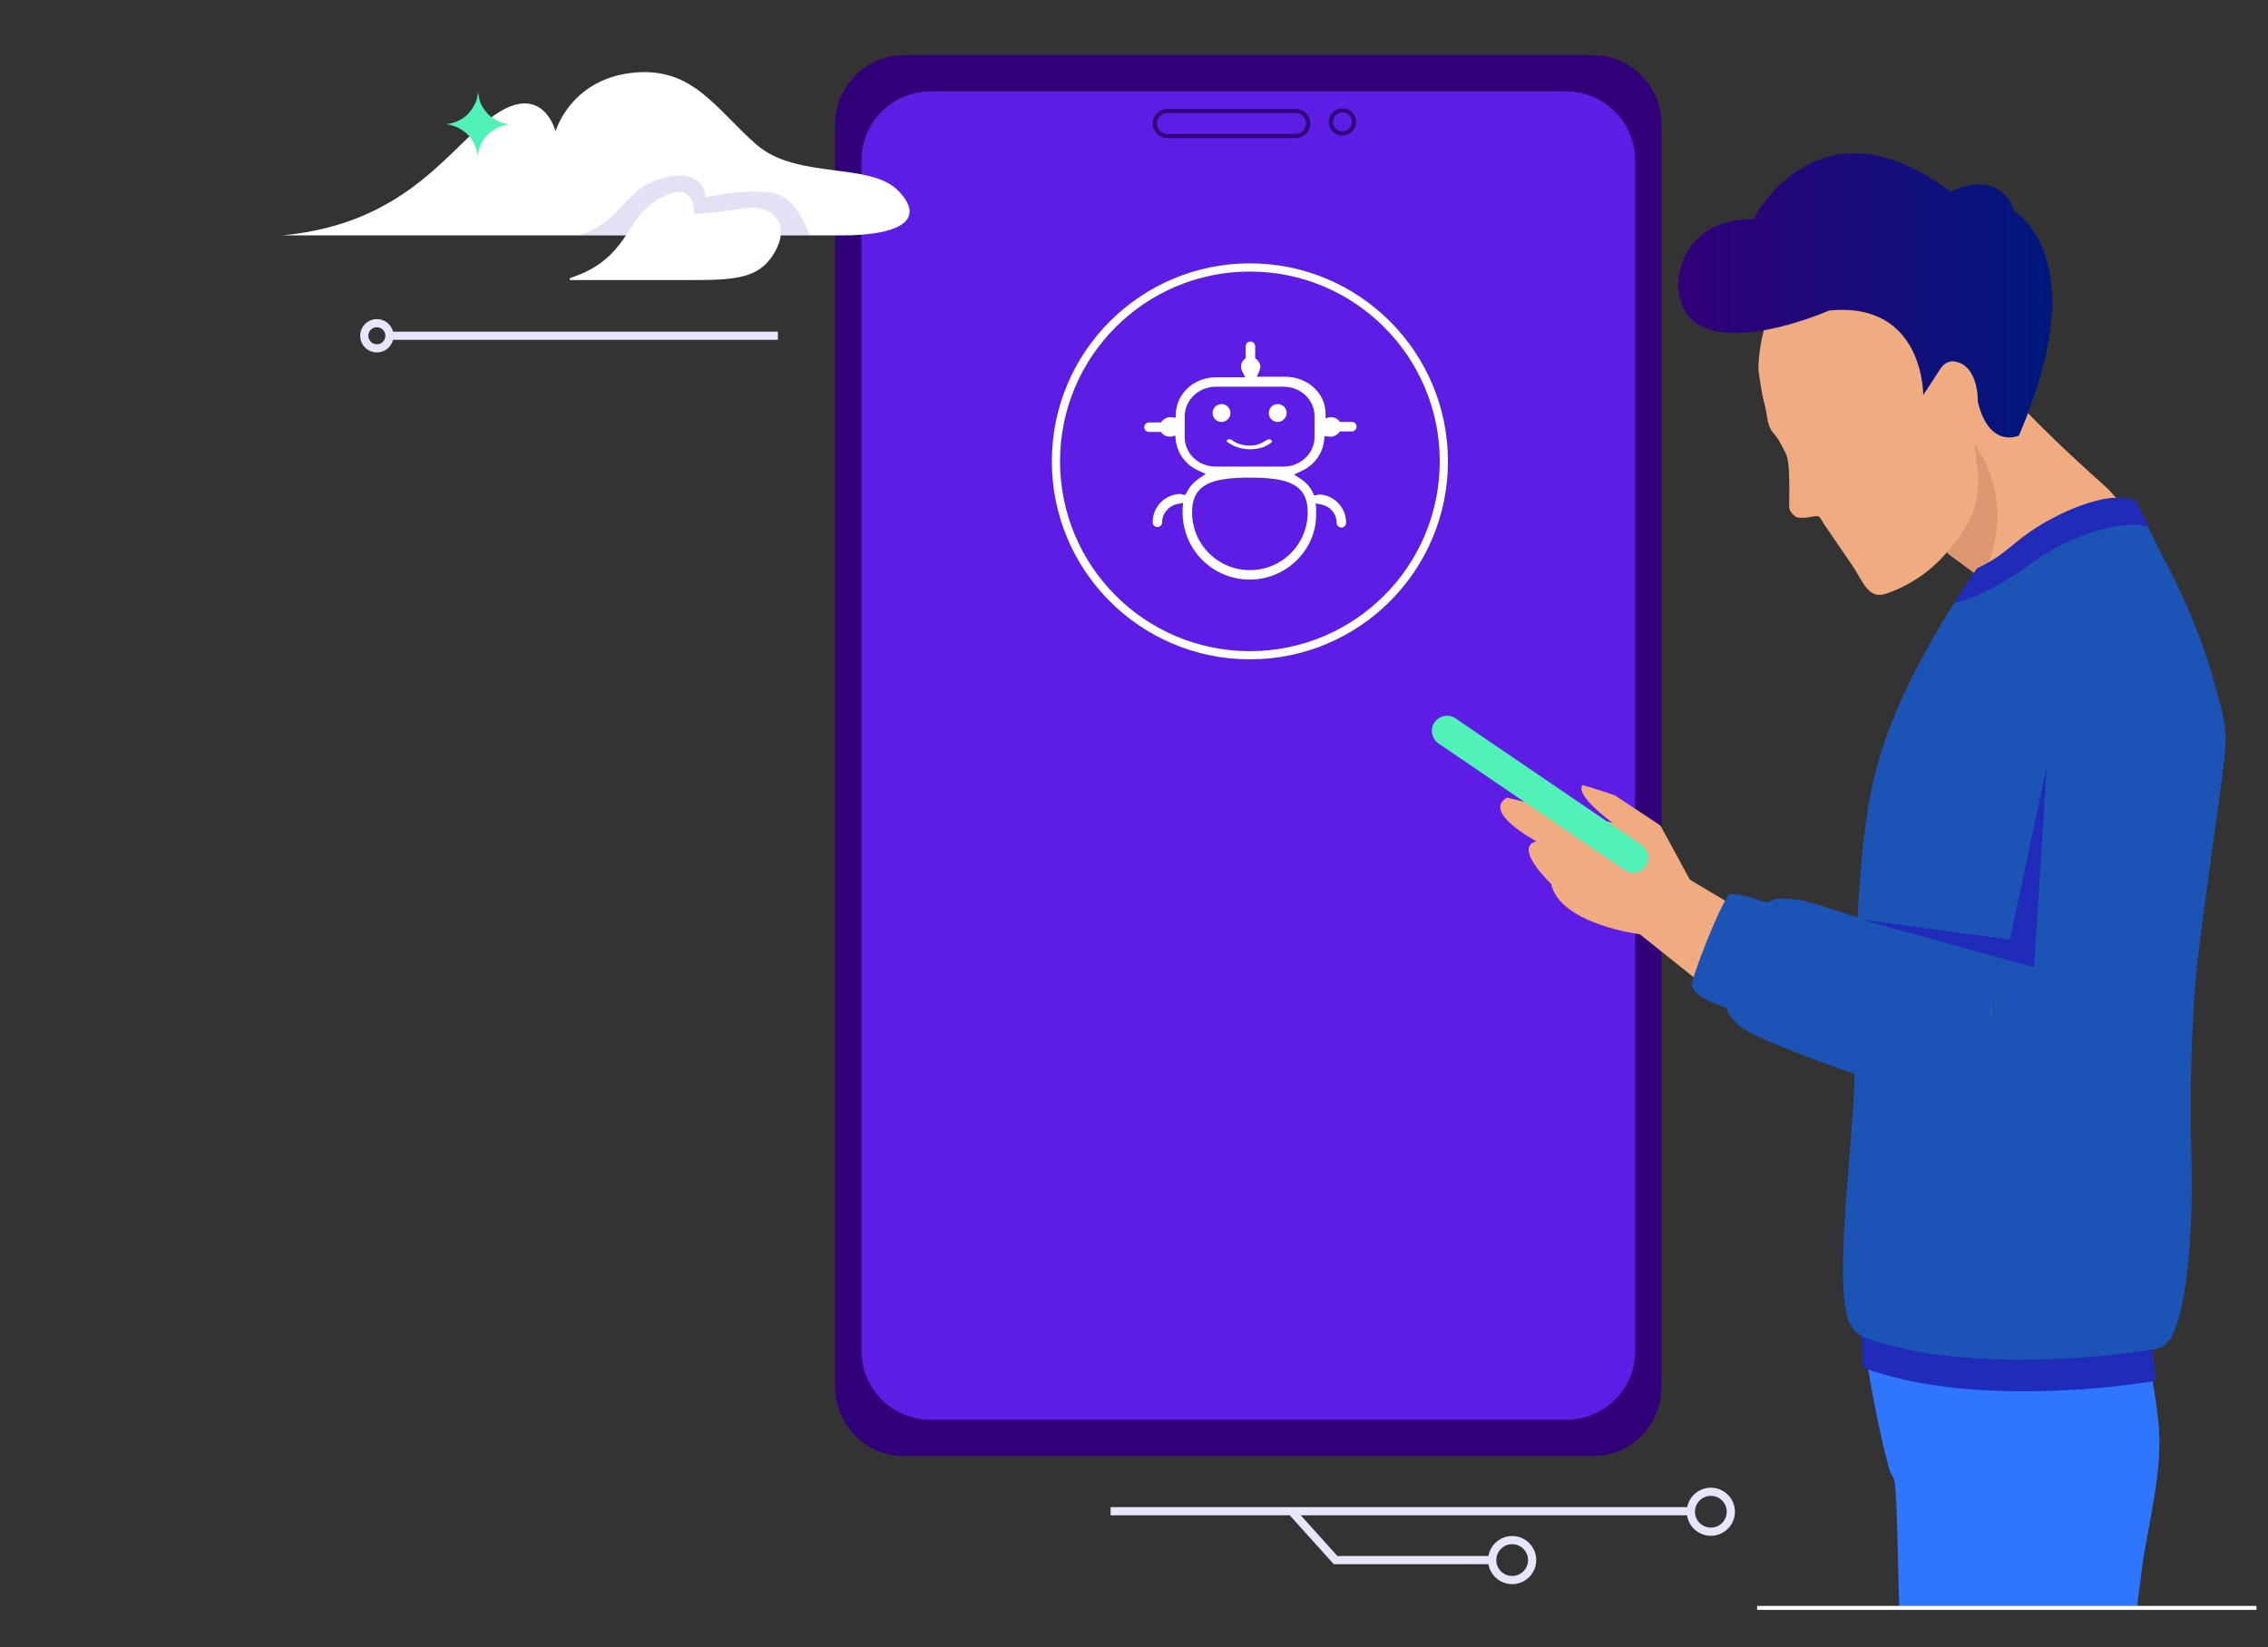 <svg id="eqHj2ocFD5Y1" xmlns="http://www.w3.org/2000/svg" xmlns:xlink="http://www.w3.org/1999/xlink" viewBox="0 0 431.5 313.5" shape-rendering="geometricPrecision" text-rendering="geometricPrecision" width="431.5" height="313.5">
<rect x="0" y="0" width="431.5" height="313.5" fill="#333333" stroke="none"/>
<style><![CDATA[
#eqHj2ocFD5Y10_tr {animation: eqHj2ocFD5Y10_tr__tr 13000ms linear infinite normal forwards}@keyframes eqHj2ocFD5Y10_tr__tr { 0% {transform: translate(390.25px,203.107px) rotate(0deg)} 2.308% {transform: translate(390.25px,203.107px) rotate(-2deg)} 4.615% {transform: translate(390.25px,203.107px) rotate(0deg)} 12.308% {transform: translate(390.25px,203.107px) rotate(0deg)} 14.615% {transform: translate(390.25px,203.107px) rotate(-2deg)} 16.923% {transform: translate(390.25px,203.107px) rotate(0deg)} 24.615% {transform: translate(390.25px,203.107px) rotate(0deg)} 26.923% {transform: translate(390.25px,203.107px) rotate(-2deg)} 29.231% {transform: translate(390.25px,203.107px) rotate(0deg)} 50.769% {transform: translate(390.25px,203.107px) rotate(0deg)} 53.077% {transform: translate(390.25px,203.107px) rotate(0deg)} 55.385% {transform: translate(390.25px,203.107px) rotate(0deg)} 63.077% {transform: translate(390.25px,203.107px) rotate(0deg)} 65.385% {transform: translate(390.25px,203.107px) rotate(-2deg)} 67.692% {transform: translate(390.25px,203.107px) rotate(0deg)} 75.385% {transform: translate(390.25px,203.107px) rotate(0deg)} 77.692% {transform: translate(390.25px,203.107px) rotate(-2deg)} 80% {transform: translate(390.25px,203.107px) rotate(0deg)} 100% {transform: translate(390.25px,203.107px) rotate(0deg)}} #eqHj2ocFD5Y60_tr {animation: eqHj2ocFD5Y60_tr__tr 13000ms linear infinite normal forwards}@keyframes eqHj2ocFD5Y60_tr__tr { 0% {transform: translate(375.12px,87.65px) rotate(0deg)} 2.308% {transform: translate(375.12px,87.65px) rotate(-8deg)} 18.462% {transform: translate(375.12px,87.65px) rotate(-8deg)} 20.769% {transform: translate(375.12px,87.65px) rotate(0deg)} 35.385% {transform: translate(375.12px,87.65px) rotate(0deg)} 37.692% {transform: translate(375.12px,87.65px) rotate(-8deg)} 51.538% {transform: translate(375.12px,87.65px) rotate(-8deg)} 53.846% {transform: translate(375.12px,87.65px) rotate(0deg)} 73.846% {transform: translate(375.12px,87.65px) rotate(0deg)} 76.154% {transform: translate(375.12px,87.65px) rotate(-8deg)} 87.692% {transform: translate(375.12px,87.65px) rotate(-8deg)} 90% {transform: translate(375.12px,87.65px) rotate(0deg)} 100% {transform: translate(375.12px,87.65px) rotate(0deg)}} #eqHj2ocFD5Y71_ts {animation: eqHj2ocFD5Y71_ts__ts 13000ms linear infinite normal forwards}@keyframes eqHj2ocFD5Y71_ts__ts { 0% {transform: translate(195.1px,131.8px) scale(0,0)} 4.615% {transform: translate(195.1px,131.8px) scale(0,0);animation-timing-function: cubic-bezier(0.42,0,0.58,1)} 8.462% {transform: translate(195.1px,131.8px) scale(1.1,1.1);animation-timing-function: cubic-bezier(0.215,0.61,0.355,1)} 12.308% {transform: translate(195.1px,131.8px) scale(1,1)} 100% {transform: translate(195.1px,131.8px) scale(1,1)}} #eqHj2ocFD5Y82_ts {animation: eqHj2ocFD5Y82_ts__ts 13000ms linear infinite normal forwards}@keyframes eqHj2ocFD5Y82_ts__ts { 0% {transform: translate(277.7px,188px) scale(0,0)} 16.923% {transform: translate(277.7px,188px) scale(0,0);animation-timing-function: cubic-bezier(0.42,0,0.58,1)} 20.769% {transform: translate(277.7px,188px) scale(1.1,1.1);animation-timing-function: cubic-bezier(0.215,0.61,0.355,1)} 24.615% {transform: translate(277.7px,188px) scale(1,1)} 100% {transform: translate(277.7px,188px) scale(1,1)}} #eqHj2ocFD5Y95_ts {animation: eqHj2ocFD5Y95_ts__ts 13000ms linear infinite normal forwards}@keyframes eqHj2ocFD5Y95_ts__ts { 0% {transform: translate(302.751px,116px) scale(0,0)} 29.231% {transform: translate(302.751px,116px) scale(0,0);animation-timing-function: cubic-bezier(0.42,0,0.58,1)} 33.077% {transform: translate(302.751px,116px) scale(1.1,1.1);animation-timing-function: cubic-bezier(0.215,0.61,0.355,1)} 36.923% {transform: translate(302.751px,116px) scale(1,1)} 100% {transform: translate(302.751px,116px) scale(1,1)}} #eqHj2ocFD5Y109_to {animation: eqHj2ocFD5Y109_to__to 13000ms linear infinite normal forwards}@keyframes eqHj2ocFD5Y109_to__to { 0% {transform: translate(113.378px,33.511px)} 100% {transform: translate(143.378px,33.511px)}} #eqHj2ocFD5Y125_tr {animation: eqHj2ocFD5Y125_tr__tr 13000ms linear infinite normal forwards}@keyframes eqHj2ocFD5Y125_tr__tr { 0% {transform: translate(90.9px,23.65px) rotate(720deg)} 100% {transform: translate(90.9px,23.65px) rotate(-180deg)}} #eqHj2ocFD5Y125 {animation: eqHj2ocFD5Y125_c_o 13000ms linear infinite normal forwards}@keyframes eqHj2ocFD5Y125_c_o { 0% {opacity: 1} 1.538% {opacity: 0} 3.077% {opacity: 1} 4.615% {opacity: 1} 6.154% {opacity: 0} 7.692% {opacity: 1} 9.231% {opacity: 1} 10.769% {opacity: 0} 12.308% {opacity: 1} 13.846% {opacity: 1} 15.385% {opacity: 0} 16.923% {opacity: 1} 18.462% {opacity: 1} 20% {opacity: 0} 21.538% {opacity: 1} 23.077% {opacity: 1} 24.615% {opacity: 0} 26.154% {opacity: 1} 27.692% {opacity: 1} 29.231% {opacity: 0} 30.769% {opacity: 1} 32.308% {opacity: 1} 33.846% {opacity: 0} 35.385% {opacity: 1} 36.923% {opacity: 1} 38.462% {opacity: 0} 40% {opacity: 1} 41.538% {opacity: 1} 43.077% {opacity: 0} 44.615% {opacity: 1} 46.154% {opacity: 1} 47.692% {opacity: 0} 49.231% {opacity: 1} 50.769% {opacity: 1} 52.308% {opacity: 0} 53.846% {opacity: 1} 55.385% {opacity: 1} 56.923% {opacity: 0} 58.462% {opacity: 1} 60% {opacity: 1} 61.538% {opacity: 0} 63.077% {opacity: 1} 64.615% {opacity: 1} 66.154% {opacity: 0} 67.692% {opacity: 1} 69.231% {opacity: 1} 70.769% {opacity: 0} 72.308% {opacity: 1} 73.846% {opacity: 1} 75.385% {opacity: 0} 76.923% {opacity: 1} 78.462% {opacity: 1} 80% {opacity: 0} 81.538% {opacity: 1} 83.077% {opacity: 1} 84.615% {opacity: 0} 86.154% {opacity: 1} 87.692% {opacity: 1} 89.231% {opacity: 0} 90.769% {opacity: 1} 92.308% {opacity: 1} 93.846% {opacity: 0} 95.385% {opacity: 1} 96.923% {opacity: 1} 98.462% {opacity: 0} 100% {opacity: 1}} #eqHj2ocFD5Y127_ts {animation: eqHj2ocFD5Y127_ts__ts 13000ms linear infinite normal forwards}@keyframes eqHj2ocFD5Y127_ts__ts { 0% {transform: translate(121.05px,110.1px) scale(0,0);animation-timing-function: cubic-bezier(0.42,0,0.58,1)} 7.692% {transform: translate(121.05px,110.1px) scale(1,1);animation-timing-function: cubic-bezier(0.25,1,0.25,1)} 15.385% {transform: translate(121.05px,110.1px) scale(0,0);animation-timing-function: cubic-bezier(0.42,0,0.58,1)} 23.077% {transform: translate(121.05px,110.1px) scale(1,1);animation-timing-function: cubic-bezier(0.25,1,0.25,1)} 30.769% {transform: translate(121.05px,110.1px) scale(0,0);animation-timing-function: cubic-bezier(0.42,0,0.58,1)} 38.462% {transform: translate(121.05px,110.1px) scale(1,1);animation-timing-function: cubic-bezier(0.25,1,0.25,1)} 46.154% {transform: translate(121.05px,110.1px) scale(0,0);animation-timing-function: cubic-bezier(0.42,0,0.58,1)} 53.846% {transform: translate(121.05px,110.1px) scale(1,1);animation-timing-function: cubic-bezier(0.25,1,0.25,1)} 61.538% {transform: translate(121.05px,110.1px) scale(0,0);animation-timing-function: cubic-bezier(0.42,0,0.58,1)} 69.231% {transform: translate(121.05px,110.1px) scale(1,1);animation-timing-function: cubic-bezier(0.25,1,0.25,1)} 76.923% {transform: translate(121.05px,110.1px) scale(0,0);animation-timing-function: cubic-bezier(0.42,0,0.58,1)} 84.615% {transform: translate(121.05px,110.1px) scale(1,1);animation-timing-function: cubic-bezier(0.25,1,0.25,1)} 92.308% {transform: translate(121.05px,110.1px) scale(0,0);animation-timing-function: cubic-bezier(0.42,0,0.58,1)} 100% {transform: translate(121.05px,110.1px) scale(1,1)}} #eqHj2ocFD5Y127 {animation: eqHj2ocFD5Y127_c_o 13000ms linear infinite normal forwards}@keyframes eqHj2ocFD5Y127_c_o { 0% {opacity: 0} 3.846% {opacity: 1} 7.692% {opacity: 0} 15.385% {opacity: 0} 19.231% {opacity: 1} 23.077% {opacity: 0} 30.769% {opacity: 0} 34.615% {opacity: 1} 38.462% {opacity: 0} 46.154% {opacity: 0} 50% {opacity: 1} 53.846% {opacity: 0} 61.538% {opacity: 0} 65.385% {opacity: 1} 69.231% {opacity: 0} 76.923% {opacity: 0} 80.769% {opacity: 1} 84.615% {opacity: 0} 92.308% {opacity: 0} 96.154% {opacity: 1} 100% {opacity: 0}} #eqHj2ocFD5Y129_ts {animation: eqHj2ocFD5Y129_ts__ts 13000ms linear infinite normal forwards}@keyframes eqHj2ocFD5Y129_ts__ts { 0% {transform: translate(42.5px,140.85px) scale(0,0)} 7.692% {transform: translate(42.5px,140.85px) scale(0,0);animation-timing-function: cubic-bezier(0.42,0,0.58,1)} 11.538% {transform: translate(42.5px,140.85px) scale(1.1,1.1);animation-timing-function: cubic-bezier(0.215,0.61,0.355,1)} 15.385% {transform: translate(42.5px,140.85px) scale(1,1)} 100% {transform: translate(42.5px,140.85px) scale(1,1)}}
]]></style>
<defs><rect id="eqHj2ocFD5Y2" width="199.8" height="304.5" rx="0" ry="0"/><path id="eqHj2ocFD5Y3" d="M53.7,44.8h106.5c10.4,0,16.2-2.7,10.8-8.4s-19.3-2.1-27.1-8.9-12.2-15.1-24-13.6C108.4,15.4,105.7,25,105.7,25s-2.3-9.1-11-3.5c-8.7,5.5-16.4,21-41,23.3v0Z"/><path id="eqHj2ocFD5Y4" d="M53.7,44.8h106.5c10.4,0,16.2-2.7,10.8-8.4s-19.3-2.1-27.1-8.9-12.2-15.1-24-13.6C108.4,15.4,105.7,25,105.7,25s-2.3-9.1-11-3.5c-8.7,5.5-16.4,21-41,23.3v0Z"/><linearGradient id="eqHj2ocFD5Y62-fill" x1="319.334" y1="56.145" x2="390.496" y2="56.145" spreadMethod="pad" gradientUnits="userSpaceOnUse" gradientTransform="translate(0 0)"><stop id="eqHj2ocFD5Y62-fill-0" offset="0%" stop-color="#5e1de4"/><stop id="eqHj2ocFD5Y62-fill-1" offset="0%" stop-color="#310078"/><stop id="eqHj2ocFD5Y62-fill-2" offset="98.26%" stop-color="#00187c"/></linearGradient></defs><g><path d="M303,277.1h-131c-7.2,0-13.1-5.9-13.1-13.1v-240.4c0-7.2,5.9-13.1,13.1-13.1h131c7.2,0,13.1,5.9,13.1,13.1v240.4c0,7.2-5.8,13.1-13.1,13.1Z" fill="#310078"/><path d="M298,270.2h-121c-7.2,0-13.1-5.9-13.1-13.1v-226.6c0-7.2,5.9-13.1,13.1-13.1h121c7.2,0,13.1,5.9,13.1,13.1v226.7c0,7.2-5.9,13-13.1,13Z" fill="#5e1de4"/><path d="M246.5,25.9h-24.4c-1.3,0-2.4-1.1-2.4-2.4v0c0-1.3,1.1-2.4,2.4-2.4h24.4c1.3,0,2.4,1.1,2.4,2.4v0c0,1.3-1.1,2.4-2.4,2.4Z" fill="none" stroke="#310078" stroke-width="0.778" stroke-miterlimit="10"/><circle r="2.2" transform="translate(255.4 23.2)" fill="none" stroke="#310078" stroke-width="0.778" stroke-miterlimit="10"/></g><g id="eqHj2ocFD5Y10_tr" transform="translate(390.25,203.107) rotate(0)"><g transform="translate(-390.25,-203.107)"><path d="M306.8,156.6c0,0-7.3-5.3-5.7-7.2c0,0,4.7,1.4,6.2,2l8.6,5.7l5.6,10.3l18.4,11-4.4,18.2L312,177.8c0,0-15.2-1.9-16.9-9.6c0,0-7.3-6.9-2.8-8.1c0,0-10.4-5.5-5.6-8.3l20.1,4.8Z" fill="#f0ac80"/><g><path d="M404.1,204c.2-10.3-6.9-14.2-9.4-14.5c0,0,0,0-.1,0-.3-.1-46.8-17.5-52.2-18.2-4.4-.6-4.8-.2-6,.4-.6.3-4.6-1.8-7.3-1.5-.8.1-5.3,10.4-7.2,16.8-.4,1.5,1.9,3.3,6.6,4.8.2.1-.4.9,2.4,3.4c4.3,3.8,36.4,14,51.6,19.6c17.2,5,21.6-8.7,21.6-10.8Z" fill="#1c54b6"/></g><path d="M309.1,165.6l-35.4-24.1c-1.3-.9-1.7-2.7-.8-4v0c.9-1.3,2.7-1.7,4-.8l35.4,24.1c1.3.9,1.7,2.7.8,4v0c-.9,1.4-2.7,1.7-4,.8Z" fill="#51f2b8"/></g></g><g><g><g clip-path="url(#eqHj2ocFD5Y57)"><g><path d="M375.1,110.1c6-9.5,11.8-11.7,18.8-13.3c4.6-1,9.4.7,12.3,4.5.7.9,1.5,1.9,2.5,3.2c3.1,4,9,14,10.6,28.3-4.3,1.2-14.5,1.7-18.9,2.9-5.6,1.5-11.1,3.4-16.6,4.9-5.7,1.6-11.6,2.8-17.5,3.5-2,.2-.3-11.9,3.3-18.8c1.2-2.4,2.2-9.4,5.5-15.2Z" fill="#f0ac80"/><path d="M376.9,111c-.8-2-11.4-13.8-12.7-16.6-7-15.3,11.9-27.1,18.3-19.5c5.9,7.1,18.3,17.8,18.8,18.4c1,1.1,1.8,2,2.5,2.8c6.5,16.4-22.7,25.9-26.9,14.9Z" fill="#f0ac80"/><path d="M374.7,83.2l-4.2,22.1l6.5,4.8c-.1,0,8.2-13.5-2.3-26.9Z" fill="#dd9872"/><g><g><path d="M377.9,171.4c1.3,10.1.8,22.3.7,24.4-2,11.5,19.3,27.8,25.9,11.2c1.6-7.8,7-54.8,6.2-69.5-.8-13.6-7.1-21.7-13.5-22-.1,0-.2,0-.3,0-9.8.7-17.1,8.6-19.5,15.7-2.1,6.2-2.1,8.6-2.1,17.8c0-.1,1,10.3,2.6,22.4Z" fill="#0075c9"/></g><g><path d="M378.8,188c0,2.5-.1,4.7-.1,6.1.1-.3.1-.5.1-.5c0-.8,0-2.8,0-5.6Z" fill="#7f6e66"/></g></g><g><g><path d="M383.5,238.9c12.5-1.6,20.1-.3,20.1-.3s4.6,11.4,7,31.5c1.1,9.5-1.9,19.7-3,27.8-2.3,18-5,37-4.1,53.8.8,15.5,1,20,1.6,25.6c1.2,12.4-7.8,18.8-15.4,18.3-12.6-1-21.4-16-22.3-19.3-1.9-6.8-1.7-18.2-4.2-41.6-2.5-23-1.8-44.3-2.7-52.4-.1-1.2-.9-1.9-1-2.5-3.7-13.2-6.2-33.5-6.2-33.5s12.4-5.1,30.2-7.4Z" fill="#2f76ff"/><g><g><path d="M354.2,250.6c.2,1.2,1.1,2.1,2,2c.9-.2,1.4-1.3,1.2-2.6-.2-1.2-1.1-2.1-2-2-.9.2-1.4,1.4-1.2,2.6Z" fill="#423833"/></g></g><g><g><g><polygon points="390.1,250 394.4,249.6 393.2,238.4 389,238.5" fill="#594a42"/></g><g><path d="M388.6,238l5-.2l1.3,12-5,.4-1.3-12.2Zm4.2.6l-3.4.1l1.1,10.6l3.4-.3-1.1-10.4Z" fill="#423833"/></g></g><g><g><polygon points="360.5,255.4 364.2,254.4 362.4,243.3 358.9,244.4" fill="#594a42"/></g><g><path d="M358.5,244l4.2-1.2l1.9,11.7-4.4,1.2-1.7-11.7Zm3.6-.2l-2.7.7l1.5,10.1l2.9-.8-1.7-10Z" fill="#423833"/></g></g></g><g><path d="M380.9,254.7l28.2,2.1c.1.4.1.3.1.8l-28.4-2.2.1-.7Z" fill="#423833"/><path d="M379.9,248c10.2-2.2,24.3-1.9,26.9-1.8.1.4.2.8.4,1.2-.7,0-16.1-.6-27,1.7v0c-.2,0-18.7,3.3-25.3,7.2-.1-.4-.1-.9-.2-1.3c7-3.8,24.2-6.8,25.2-7Z" fill="#423833"/><path d="M360.2,243c7.4-2.2,15.7-3.6,16.4-3.8c10.2-2.2,24.1-1.9,26.7-1.8.2.4.3.8.5,1.2-.7,0-16-.6-26.9,1.7v0c-.1,0-8.6,1.5-16.1,3.7-3.6,1-5.7,1.9-7.2,2.6-.1-.4-.1-.9-.2-1.3c1.7-.6,3.4-1.3,6.8-2.3Z" fill="#423833"/></g></g></g><g><path d="M422.2,133.3c-1.7-6.2-2.8-10.9-7.8-21.6-1.1-2.4-2.9-5.7-2.9-5.7s-4.1-8.4-4.2-8.4c-.8-1.7-.6-1.6-1-2.4-2.8-.8-5.6-.7-10.8,1.2-2.9,1.1-7,3.1-10.4,5.7-3.3,2.5-4.5,4-8.9,6.1c0,0-14.8,20.1-19.5,39.2-4.4,17.9-3.6,48.6-3.9,58.4-.5,15.2-4.3,40.9-.5,46.7.7,1,1.2,1.4,1.8,1.7.4.2.1,5.7.5,5.9c18.1,6.9,45.7,4.2,55.3,2.5.4-.1-.7-5.6-.4-5.7c1.3-.2,1.9-.5,3-1.6c2.4-2.4,5-14.9,4.4-36.1-.3-8.3-.1-25.5,1.3-37.3c5.1-40.7,6.5-39.8,4-48.6Z" fill="#1c54b6"/><g><path d="M385.9,107.6c3.4-2.6,7.5-4.6,10.4-5.7c4.5-1.7,9.1-2.5,12.5-1.7-.2-.5-2.2-4.2-2.6-5-2.8-.8-5.6-.7-10.8,1.2-2.9,1.1-7,3.1-10.4,5.7-3.3,2.5-4.5,4-8.9,6.1c0,0-2.4,3.5-4.4,6.6c4.8-1,11.2-4.9,14.2-7.2Z" fill="#202bb9"/></g><path d="M409.6,257c0,0,0,0,0,0c0-.1-.1-.1-.2-.2-9.7,1.7-37.2,4.4-55.3-2.5-.1,0-.1-.1-.1-.3-.1,0-.2.1-.3.2.1.1.3.1.4.2.4.2.1,5.7.5,5.9c18.1,6.9,45.7,4.2,55.3,2.5.5-.2-.6-5.8-.3-5.8Z" fill="#202bb9"/></g><g><path d="M377.9,171.4c1.3,10.1.8,22.3.7,24.4-2,11.5,19.3,27.8,25.9,11.2c1.6-7.8,7-54.8,6.2-69.5-.8-13.6-7.1-21.7-13.5-22-.1,0-.2,0-.3,0-9.8.7-17.1,8.6-19.5,15.7-2.1,6.2-2.1,8.6-2.1,17.8c0-.1,1,10.3,2.6,22.4Z" fill="#1c54b6"/><g><path d="M378.8,188c0,2.5-.1,4.7-.1,6.1.1-.3.1-.5.1-.5c0-.8,0-2.8,0-5.6Z" fill="#7f6e66"/></g></g></g><clipPath id="eqHj2ocFD5Y57"><use width="199.8" height="304.5" xlink:href="#eqHj2ocFD5Y2" transform="translate(258.7 1.5)"/></clipPath></g></g><polygon points="354.1,175 387,184.1 389.4,145.9 382.4,178.8" fill="#202bb9"/></g><g id="eqHj2ocFD5Y60_tr" transform="translate(375.12,87.65) rotate(0)"><g transform="translate(-375.12,-87.65)"><path d="M337.3,82.3c-1.1-1.3-1.1-3.4-1.4-4.6-.7-2.6-.9-4.2-1.3-7-.2,0,.1-6.2,1.5-9.2c2.2-4.6,4.6-8.9,9.1-12.4c3.4-2.6,6.2-5.3,10.1-7.1c4-1.8,11.9-.9,13.7,3.8c5.6-.9,9.7,3,11.2,5.2c1.9,2.8,4.1,8.9,4.5,13.4c0,0,0,0,0,0c.2,2.2-.6,4.4-2.3,5.9-2.1,1.8-4.1,3.6-5.3,5.9-4.7,9.1,3.5,14.6-4.2,25.8-3,4.1-6.9,8.5-14.1,11-3.3,1.1-4.3-2.2-6.2-5.1-.3-.4-5.3-7.8-5.4-7.9-1.2-1.9-.9-1.9-2.3-1.7-1.2.2-1.5.3-2.8.2-.5,0-1.7-1.1-1.7-2c.1-7.9-.1-9.4-.9-10.7-.4-.7-1-2.2-2.2-3.5Z" fill="#f0ac80"/><path d="M365.9,75.2c0,0,.2-17.9-17.9-16.1c0,0-28.7,12.6-28.7-5.4c0,0,.2-12,14.3-12c0,0,12.2-24.3,37.5-5.2c0,0,9-5,12.2,3.8c0,0,15.5,8.6.8,42.6c0,0-5.6,2.6-7.8-6.4c0,0,.2-7-4.4-7.7-1-.2-2.1.4-2.6,1.2l-3.4,5.2Z" fill="url(#eqHj2ocFD5Y62-fill)"/></g></g><g transform="translate(10 0)"><line x1="138" y1="63.9" x2="63.4" y2="63.9" fill="none" stroke="#e5e6fa" stroke-width="1.556" stroke-miterlimit="10"/><circle r="2.4" transform="translate(61.7 63.9)" fill="none" stroke="#e5e6fa" stroke-width="1.556" stroke-miterlimit="10"/></g><g><line x1="211.3" y1="287.6" x2="322.1" y2="287.6" fill="none" stroke="#e5e6fa" stroke-width="1.556" stroke-miterlimit="10"/><circle r="3.8" transform="translate(325.5 287.7)" fill="none" stroke="#e5e6fa" stroke-width="1.556" stroke-miterlimit="10"/><polyline points="246,287.9 254.1,296.9 283.3,296.9" fill="none" stroke="#e5e6fa" stroke-width="1.556" stroke-miterlimit="10"/><circle r="3.8" transform="translate(287.7 296.9)" fill="none" stroke="#e5e6fa" stroke-width="1.556" stroke-miterlimit="10"/></g><g id="eqHj2ocFD5Y71_ts" transform="translate(195.1,131.8) scale(0,0)"><g transform="translate(-195.1,-131.8)"><g><g><path d="M220.3,181.4h-86.7c-1.7,0-3.1-1.4-3.1-3.1v-29.5c0-1.7,1.4-3.1,3.1-3.1h44.6l17.4-13.9-2,13.9h26.7c1.7,0,3.1,1.4,3.1,3.1v29.5c0,1.7-1.4,3.1-3.1,3.1Z" clip-rule="evenodd" fill="#0af" fill-rule="evenodd"/><line x1="139.9" y1="155.7" x2="155.6" y2="155.7" clip-rule="evenodd" fill="none" fill-rule="evenodd" stroke="#fff" stroke-width="3.112" stroke-linecap="round" stroke-linejoin="round" stroke-miterlimit="10"/><line x1="163.4" y1="155.7" x2="213.4" y2="155.7" clip-rule="evenodd" fill="none" fill-rule="evenodd" stroke="#fff" stroke-width="3.112" stroke-linecap="round" stroke-linejoin="round" stroke-miterlimit="10"/><line x1="139.9" y1="164.9" x2="173.6" y2="164.9" clip-rule="evenodd" fill="none" fill-rule="evenodd" stroke="#fff" stroke-width="3.112" stroke-linecap="round" stroke-linejoin="round" stroke-miterlimit="10"/><line x1="139.9" y1="173.1" x2="200.8" y2="173.1" clip-rule="evenodd" fill="none" fill-rule="evenodd" stroke="#fff" stroke-width="3.112" stroke-linecap="round" stroke-linejoin="round" stroke-miterlimit="10"/><line x1="206.5" y1="173.1" x2="213.1" y2="173.1" clip-rule="evenodd" fill="none" fill-rule="evenodd" stroke="#fff" stroke-width="3.112" stroke-linecap="round" stroke-linejoin="round" stroke-miterlimit="10"/><line x1="180" y1="164.9" x2="188.4" y2="164.9" clip-rule="evenodd" fill="none" fill-rule="evenodd" stroke="#fff" stroke-width="3.112" stroke-linecap="round" stroke-linejoin="round" stroke-miterlimit="10"/><line x1="195.1" y1="164.9" x2="212.8" y2="164.9" clip-rule="evenodd" fill="none" fill-rule="evenodd" stroke="#fff" stroke-width="3.112" stroke-linecap="round" stroke-linejoin="round" stroke-miterlimit="10"/></g></g></g></g><g id="eqHj2ocFD5Y82_ts" transform="translate(277.7,188) scale(0,0)"><g transform="translate(-277.7,-188)"><g><g><path d="M303.4,235h-86.7c-1.7,0-3.1-1.4-3.1-3.1v-29.5c0-1.7,1.4-3.1,3.1-3.1h44.6l17.4-13.9-2,13.9h26.7c1.7,0,3.1,1.4,3.1,3.1v29.5c0,1.7-1.4,3.1-3.1,3.1Z" clip-rule="evenodd" fill="#51f2b8" fill-rule="evenodd"/><line x1="224.9" y1="209.8" x2="237.6" y2="209.8" clip-rule="evenodd" fill="none" fill-rule="evenodd" stroke="#2f76ff" stroke-width="3.112" stroke-linecap="round" stroke-linejoin="round" stroke-miterlimit="10"/><line x1="243.7" y1="209.8" x2="252.7" y2="209.8" clip-rule="evenodd" fill="none" fill-rule="evenodd" stroke="#fff" stroke-width="3.112" stroke-linecap="round" stroke-linejoin="round" stroke-miterlimit="10"/><line x1="259.2" y1="209.8" x2="296.2" y2="209.8" clip-rule="evenodd" fill="none" fill-rule="evenodd" stroke="#2f76ff" stroke-width="3.112" stroke-linecap="round" stroke-linejoin="round" stroke-miterlimit="10"/><line x1="296.2" y1="218" x2="283.5" y2="218" clip-rule="evenodd" fill="none" fill-rule="evenodd" stroke="#470eae" stroke-width="3.112" stroke-linecap="round" stroke-linejoin="round" stroke-miterlimit="10"/><line x1="277.4" y1="218" x2="268.4" y2="218" clip-rule="evenodd" fill="none" fill-rule="evenodd" stroke="#fff" stroke-width="3.112" stroke-linecap="round" stroke-linejoin="round" stroke-miterlimit="10"/><line x1="261.9" y1="218" x2="224.9" y2="218" clip-rule="evenodd" fill="none" fill-rule="evenodd" stroke="#470eae" stroke-width="3.112" stroke-linecap="round" stroke-linejoin="round" stroke-miterlimit="10"/><line x1="296.2" y1="226.4" x2="283.5" y2="226.4" clip-rule="evenodd" fill="none" fill-rule="evenodd" stroke="#2f76ff" stroke-width="3.112" stroke-linecap="round" stroke-linejoin="round" stroke-miterlimit="10"/><line x1="277.4" y1="226.4" x2="268.4" y2="226.4" clip-rule="evenodd" fill="none" fill-rule="evenodd" stroke="#2f76ff" stroke-width="3.112" stroke-linecap="round" stroke-linejoin="round" stroke-miterlimit="10"/><line x1="261.9" y1="226.4" x2="224.9" y2="226.4" clip-rule="evenodd" fill="none" fill-rule="evenodd" stroke="#fff" stroke-width="3.112" stroke-linecap="round" stroke-linejoin="round" stroke-miterlimit="10"/></g></g></g></g><g id="eqHj2ocFD5Y95_ts" transform="translate(302.751,116) scale(0,0)"><g transform="translate(-302.751,-116)"><g><path d="M319.7,128.9h-33.9c-3,0-5.4-2.4-5.4-5.4v-15c0-3,2.4-5.4,5.4-5.4h33.9c3,0,5.4,2.4,5.4,5.4v15c.1,3-2.4,5.4-5.4,5.4Z" clip-rule="evenodd" fill="#fff" fill-rule="evenodd"/><g><path d="M297,109.1c-.4-.4-1-.4-1.4,0l-6.1,5.9c-.2.2-.3.4-.3.7s.1.5.3.7l6.1,5.8c.2.2.4.3.7.3s.5-.1.7-.3c.4-.4.3-1,0-1.4l-5.4-5.1l5.4-5.2c.4-.4.4-1,0-1.4v0Z" fill="#470eae"/><path d="M316,114.9l-6.1-5.9c-.4-.4-1-.4-1.4,0s-.4,1,0,1.4l5.4,5.2-5.4,5.1c-.4.4-.4,1,0,1.4.2.2.4.3.7.3.2,0,.5-.1.7-.3l6.1-5.8c.2-.2.3-.4.3-.7s-.1-.5-.3-.7v0Z" fill="#470eae"/><path d="M305.6,108c-.5-.2-1.1.1-1.3.6L299,122.7c-.2.5.1,1.1.6,1.3.1,0,.2.1.3.1.4,0,.8-.2.9-.6l5.3-14.1c.3-.6,0-1.2-.5-1.4v0Z" fill="#470eae"/></g></g></g></g><g transform="translate(3 0)"><g><circle r="36.9" transform="translate(234.8 87.8)" fill="none" stroke="#fff" stroke-width="1.556" stroke-miterlimit="10"/><circle r="1.7" transform="translate(229.4 78.6)" fill="#fff"/><path d="M240.1,80.3c-.9,0-1.7-.7-1.7-1.7c0-.9.7-1.7,1.7-1.7.9,0,1.7.7,1.7,1.7c0,.9-.8,1.7-1.7,1.7Z" fill="#fff"/><path d="M234.8,85.5c-1.6,0-3.1-.5-4.3-1.4-.1-.1-.1-.1-.1-.2s.1-.2.1-.2c.1-.1.3-.1.4-.1.2,0,.3.1.4.1.9.7,2.1,1.1,3.5,1.1.7,0,1.4-.1,2-.4l.2-.1l1.1-.6c.1-.1.2-.1.4-.1s.3.1.4.2.1.1.1.2s0,.1-.1.2c-1.1.9-2.5,1.3-4.1,1.3Z" fill="#fff"/><path d="M234.8,110.3c-7.1,0-12.8-5.7-12.8-12.8c0-.2,0-.3,0-.5v-.3l.1-1-1,.2c-1.7.3-3,1.8-3,3.5c0,.5-.4.9-.9.9s-.9-.4-.9-.9c0-3,2.4-5.4,5.4-5.4.1,0,.1,0,.2.1l.6.1.3-.5c.5-1.1,1.3-1.9,2.4-2.7l1.2-.8-1.3-.6c-2.5-1.1-4.1-3.3-4.4-5.8l-.1-.9-.8.2c-.1,0-.2,0-.3,0-.5,0-1-.2-1.4-.6l-.2-.3h-2.3c-.5,0-.9-.4-.9-.9s.4-.9.9-.9h2.3l.2-.3c.4-.4.9-.7,1.4-.7.1,0,.1,0,.2,0l1,.1v-.8c.2-3.9,3.5-6.9,7.7-6.9h5.5l-.6-1.2c-.1-.2-.2-.5-.2-.8c0-.5.2-1,.6-1.4l.3-.2v-2.3c0-.5.4-.9.9-.9s.9.4.9.9v2.3l.3.2c.4.4.7.9.7,1.4c0,.2-.1.5-.2.8l-.5,1.1h5.4c4.2,0,7.6,3,7.7,6.9v1l.9-.2c.1,0,.1,0,.2,0c.5,0,1,.2,1.4.6l.2.3h2.3c.5,0,.9.4.9.9s-.4.9-.9.9h-2.3l-.2.3c-.4.4-.9.7-1.4.7-.1,0-.2,0-.3,0l-1-.1-.1.9c-.3,2.5-1.9,4.7-4.4,5.8l-1.3.6l1.2.8c1.1.7,1.9,1.6,2.4,2.7l.2.5.6-.1c.1,0,.2,0,.2-.1c0,0,0,0,0,0c2.9,0,5.3,2.4,5.3,5.4c0,.5-.4.9-.9.9s-.9-.4-.9-.9c0-1.8-1.3-3.2-3-3.5l-1-.2.1,1v.3c0,.2,0,.3,0,.5.2,6.9-5.6,12.7-12.6,12.7Zm0-19.4c-7,0-11,1.1-11,6.6c0,6.1,4.9,11,11,11s11-4.9,11-11c0-5.5-4-6.6-11-6.6Zm-6.5-17.3c-3.2,0-5.9,2.5-5.9,5.6v4c0,3.1,2.6,5.6,5.9,5.6h12.9c3.2,0,5.9-2.5,5.9-5.6v-4c0-3.1-2.6-5.6-5.9-5.6h-12.9Z" fill="#fff"/></g></g><g id="eqHj2ocFD5Y109_to" transform="translate(113.378,33.511)"><g transform="translate(-113.378,-33.511)"><g><g><g clip-path="url(#eqHj2ocFD5Y122)"><g><g><path d="M53.7,44.8h106.5c10.4,0,16.2-2.7,10.8-8.4s-19.3-2.1-27.1-8.9-12.2-15.1-24-13.6C108.4,15.4,105.7,25,105.7,25s-2.3-9.1-11-3.5c-8.7,5.5-16.4,21-41,23.3v0Z" fill="#fff"/><g><g clip-path="url(#eqHj2ocFD5Y120)"><g><path d="M154.5,46.5c0,0-2.1-9.3-8.1-9.9s-12.2,1-12.2,1s.2-6-8.5-3.6-6.5,11.2-24.6,12.7l53.4-.2v0Z" opacity="0.15" fill="#5331b4"/></g><clipPath id="eqHj2ocFD5Y120"><use width="119.357" height="31.078" xlink:href="#eqHj2ocFD5Y4"/></clipPath></g></g></g></g><clipPath id="eqHj2ocFD5Y122"><use width="119.357" height="31.078" xlink:href="#eqHj2ocFD5Y3"/></clipPath></g></g><path d="M108.5,52.9c-.2.1-.1.4,0,.4h22c9.3,0,14.5,0,17.4-6.3c2.1-4.6-.9-8.4-7-7.3-5.8,1-8.9,1-8.9,1s.6-6.8-6.4-3c-6.8,3.6-5.7,11.5-17.1,15.2v0Z" fill="#fff"/></g><g id="eqHj2ocFD5Y125_tr" transform="translate(90.9,23.65) rotate(720)"><g id="eqHj2ocFD5Y125" transform="scale(0.5,0.5) translate(-90.9,-23.65)"><path d="M90.9,36.1c0-.3-.1-.6-.1-.9s-.1-.7-.2-1c-.5-2.3-1.5-4.4-3.1-6.2-1.2-1.3-2.6-2.3-4.2-3.1-.7-.3-1.4-.6-2.1-.8-.4-.1-.8-.2-1.2-.3-.5-.1-1-.1-1.4-.2c0,0,0,0,0,0c.6,0,1.2-.1,1.7-.2c1.3-.3,2.5-.7,3.7-1.3c1.3-.7,2.4-1.5,3.4-2.6c1.1-1.2,1.9-2.5,2.6-4c.2-.4.4-.9.5-1.4.1-.4.2-.9.3-1.3.1-.3.1-.6.1-1c0-.2,0-.4.1-.6c0,0,0,0,0,0c0,.2,0,.5.1.7c0,.3.1.5.1.8.1.6.3,1.2.4,1.8.2.7.5,1.5.9,2.1.6,1.2,1.4,2.2,2.3,3.2c1.3,1.3,2.7,2.2,4.4,2.9.5.2.9.3,1.4.5.4.1.9.2,1.3.3s.9.1,1.3.2c0,0,0,0,0,0-.7.1-1.3.1-1.9.3-2.6.6-4.9,1.9-6.8,3.8-.9,1-1.7,2.1-2.3,3.3-.2.4-.4.9-.5,1.3s-.3.8-.4,1.2c-.1.5-.2,1-.3,1.4c0,.3-.1.5-.1.8c0,.1,0,.2,0,.3c0,0,0,0,0,0Z" fill="#51f2b8"/></g></g></g></g><g id="eqHj2ocFD5Y127_ts" transform="translate(121.05,110.1) scale(0,0)"><g id="eqHj2ocFD5Y127" transform="translate(-121.05,-110.1)" opacity="0"><path d="M121,152c-.1-1-.2-2-.3-3-.1-1.1-.3-2.3-.5-3.4-1.6-7.9-5.2-14.8-10.6-20.8-4-4.4-8.7-7.9-14.1-10.4-2.3-1.1-4.7-2-7.2-2.6-1.3-.3-2.6-.6-3.9-.9-1.6-.3-3.2-.4-4.8-.6c0-.1-.1-.1-.1-.2c1.9-.1,3.9-.4,5.8-.8c4.4-.9,8.6-2.4,12.5-4.5c4.2-2.3,8-5.2,11.3-8.8c3.7-4,6.6-8.4,8.6-13.4.6-1.5,1.2-3,1.6-4.6.4-1.5.7-2.9,1-4.4.2-1.1.3-2.2.5-3.3.1-.7.1-1.4.2-2.1c0,0,.1,0,.1,0c.1.8.2,1.6.2,2.4.1.9.2,1.8.4,2.7.3,2.1.8,4.1,1.5,6c.8,2.5,1.8,4.9,3,7.2c2.1,3.9,4.7,7.5,7.9,10.6c4.3,4.3,9.2,7.6,14.9,9.8c1.6.6,3.1,1.1,4.7,1.6c1.4.4,2.9.7,4.4,1s3,.4,4.5.5c0,.1,0,.1,0,.2-2.2.2-4.4.4-6.5.9-8.9,2-16.5,6.3-22.8,12.9-3.2,3.3-5.7,7-7.7,11.1-.7,1.4-1.3,2.9-1.8,4.4-.5,1.3-.8,2.7-1.2,4.1-.5,1.6-.7,3.2-1,4.9-.1.9-.2,1.8-.3,2.7-.2.3-.2.5-.3.8c0,0,0,0,0,0Z" opacity="0.19" fill="#2f76ff"/></g></g><g id="eqHj2ocFD5Y129_ts" transform="translate(42.5,140.85) scale(0,0)"><g transform="translate(-42.5,-140.85)"><g><path d="M69.3,171.2h-53.6c-3.2,0-5.7-2.6-5.7-5.7v-49.3c0-3.2,2.6-5.7,5.7-5.7h53.6c3.2,0,5.7,2.6,5.7,5.7v49.3c0,3.2-2.5,5.7-5.7,5.7Z" fill="#2f76ff"/><path d="M37,150.2c-1.7,0-3.1-1.4-3.1-3.1v-11.1c0-1.7,1.4-3.1,3.1-3.1h4.1l.2-.2c.3-.4.8-.5,1.2-.5.9,0,1.7.8,1.7,1.7s-.8,1.7-1.7,1.7c-.5,0-1-.2-1.3-.6l-.2-.3h-4c-.8,0-1.5.7-1.5,1.5v10.8c0,.5.3,1,.7,1.2v.2h.8c.5,0,.8.4.8.8s-.4,1-.8,1Z" fill="#e5e6fa"/><path d="M42.8,150.8c-.9,0-1.7-.8-1.7-1.7s.8-1.7,1.7-1.7c.6,0,1.1.3,1.4.7l.2.3h3.7c.8,0,1.5-.7,1.5-1.5v-11.1c0-.8-.7-1.5-1.5-1.5-.5,0-.8-.4-.8-.8c0-.5.4-.8.8-.8h.3c1.6.2,2.8,1.5,2.8,3.1v11.2c0,1.7-1.4,3.1-3.1,3.1h-3.9l-.2.2c-.4.3-.8.5-1.2.5Z" fill="#e5e6fa"/><path d="M48.9,162.2c-.5,0-.8-.4-.8-.8v-6.1h-4.7v6.1c0,.5-.4.8-.8.8-.5,0-.8-.4-.8-.8v-6.1h-4.8v6.1c0,.5-.4.8-.8.8-.5,0-.8-.4-.8-.8v-6.1l-.6-.1c-2.9-.6-5.2-2.9-5.8-5.8l-.1-.6h-6.1c-.5,0-.8-.4-.8-.8s.4-.8.8-.8h6.1v-4.7h-6.1c-.5,0-.8-.4-.8-.8s.4-.8.8-.8h6.1v-4.7h-6.1c-.5,0-.8-.4-.8-.8c0-.5.4-.8.8-.8h6.1l.1-.6c.6-2.9,2.9-5.2,5.8-5.8l.6-.1v-6.1c0-.5.4-.8.8-.8.5,0,.8.4.8.8v6.1h4.7v-6.1c0-.5.4-.8.8-.8.5,0,.8.4.8.8v6.1h4.7v-6.1c0-.5.4-.8.8-.8.5,0,.8.4.8.8v6.1l.6.1c2.9.6,5.2,2.9,5.8,5.8l.1.6h6.1c.5,0,.8.4.8.8c0,.5-.4.8-.8.8h-6.1v4.7h6.1c.5,0,.8.4.8.8s-.4.8-.8.8h-6.1v4.7h6.1c.5,0,.8.4.8.8s-.4.8-.8.8h-6.1l-.1.6c-.6,2.9-2.9,5.2-5.8,5.8l-.6.1v6.1c.2.4-.2.8-.7.8ZM36,129.3c-3.1,0-5.6,2.5-5.6,5.6v13c0,3.1,2.5,5.6,5.6,5.6h13c3.1,0,5.6-2.5,5.6-5.6v-13c0-3.1-2.5-5.6-5.6-5.6h-13Z" fill="#e5e6fa"/></g></g></g><path d="M324.3,306h95" transform="translate(10 0)" fill="none" stroke="#fff" stroke-width="0.76"/></svg>
